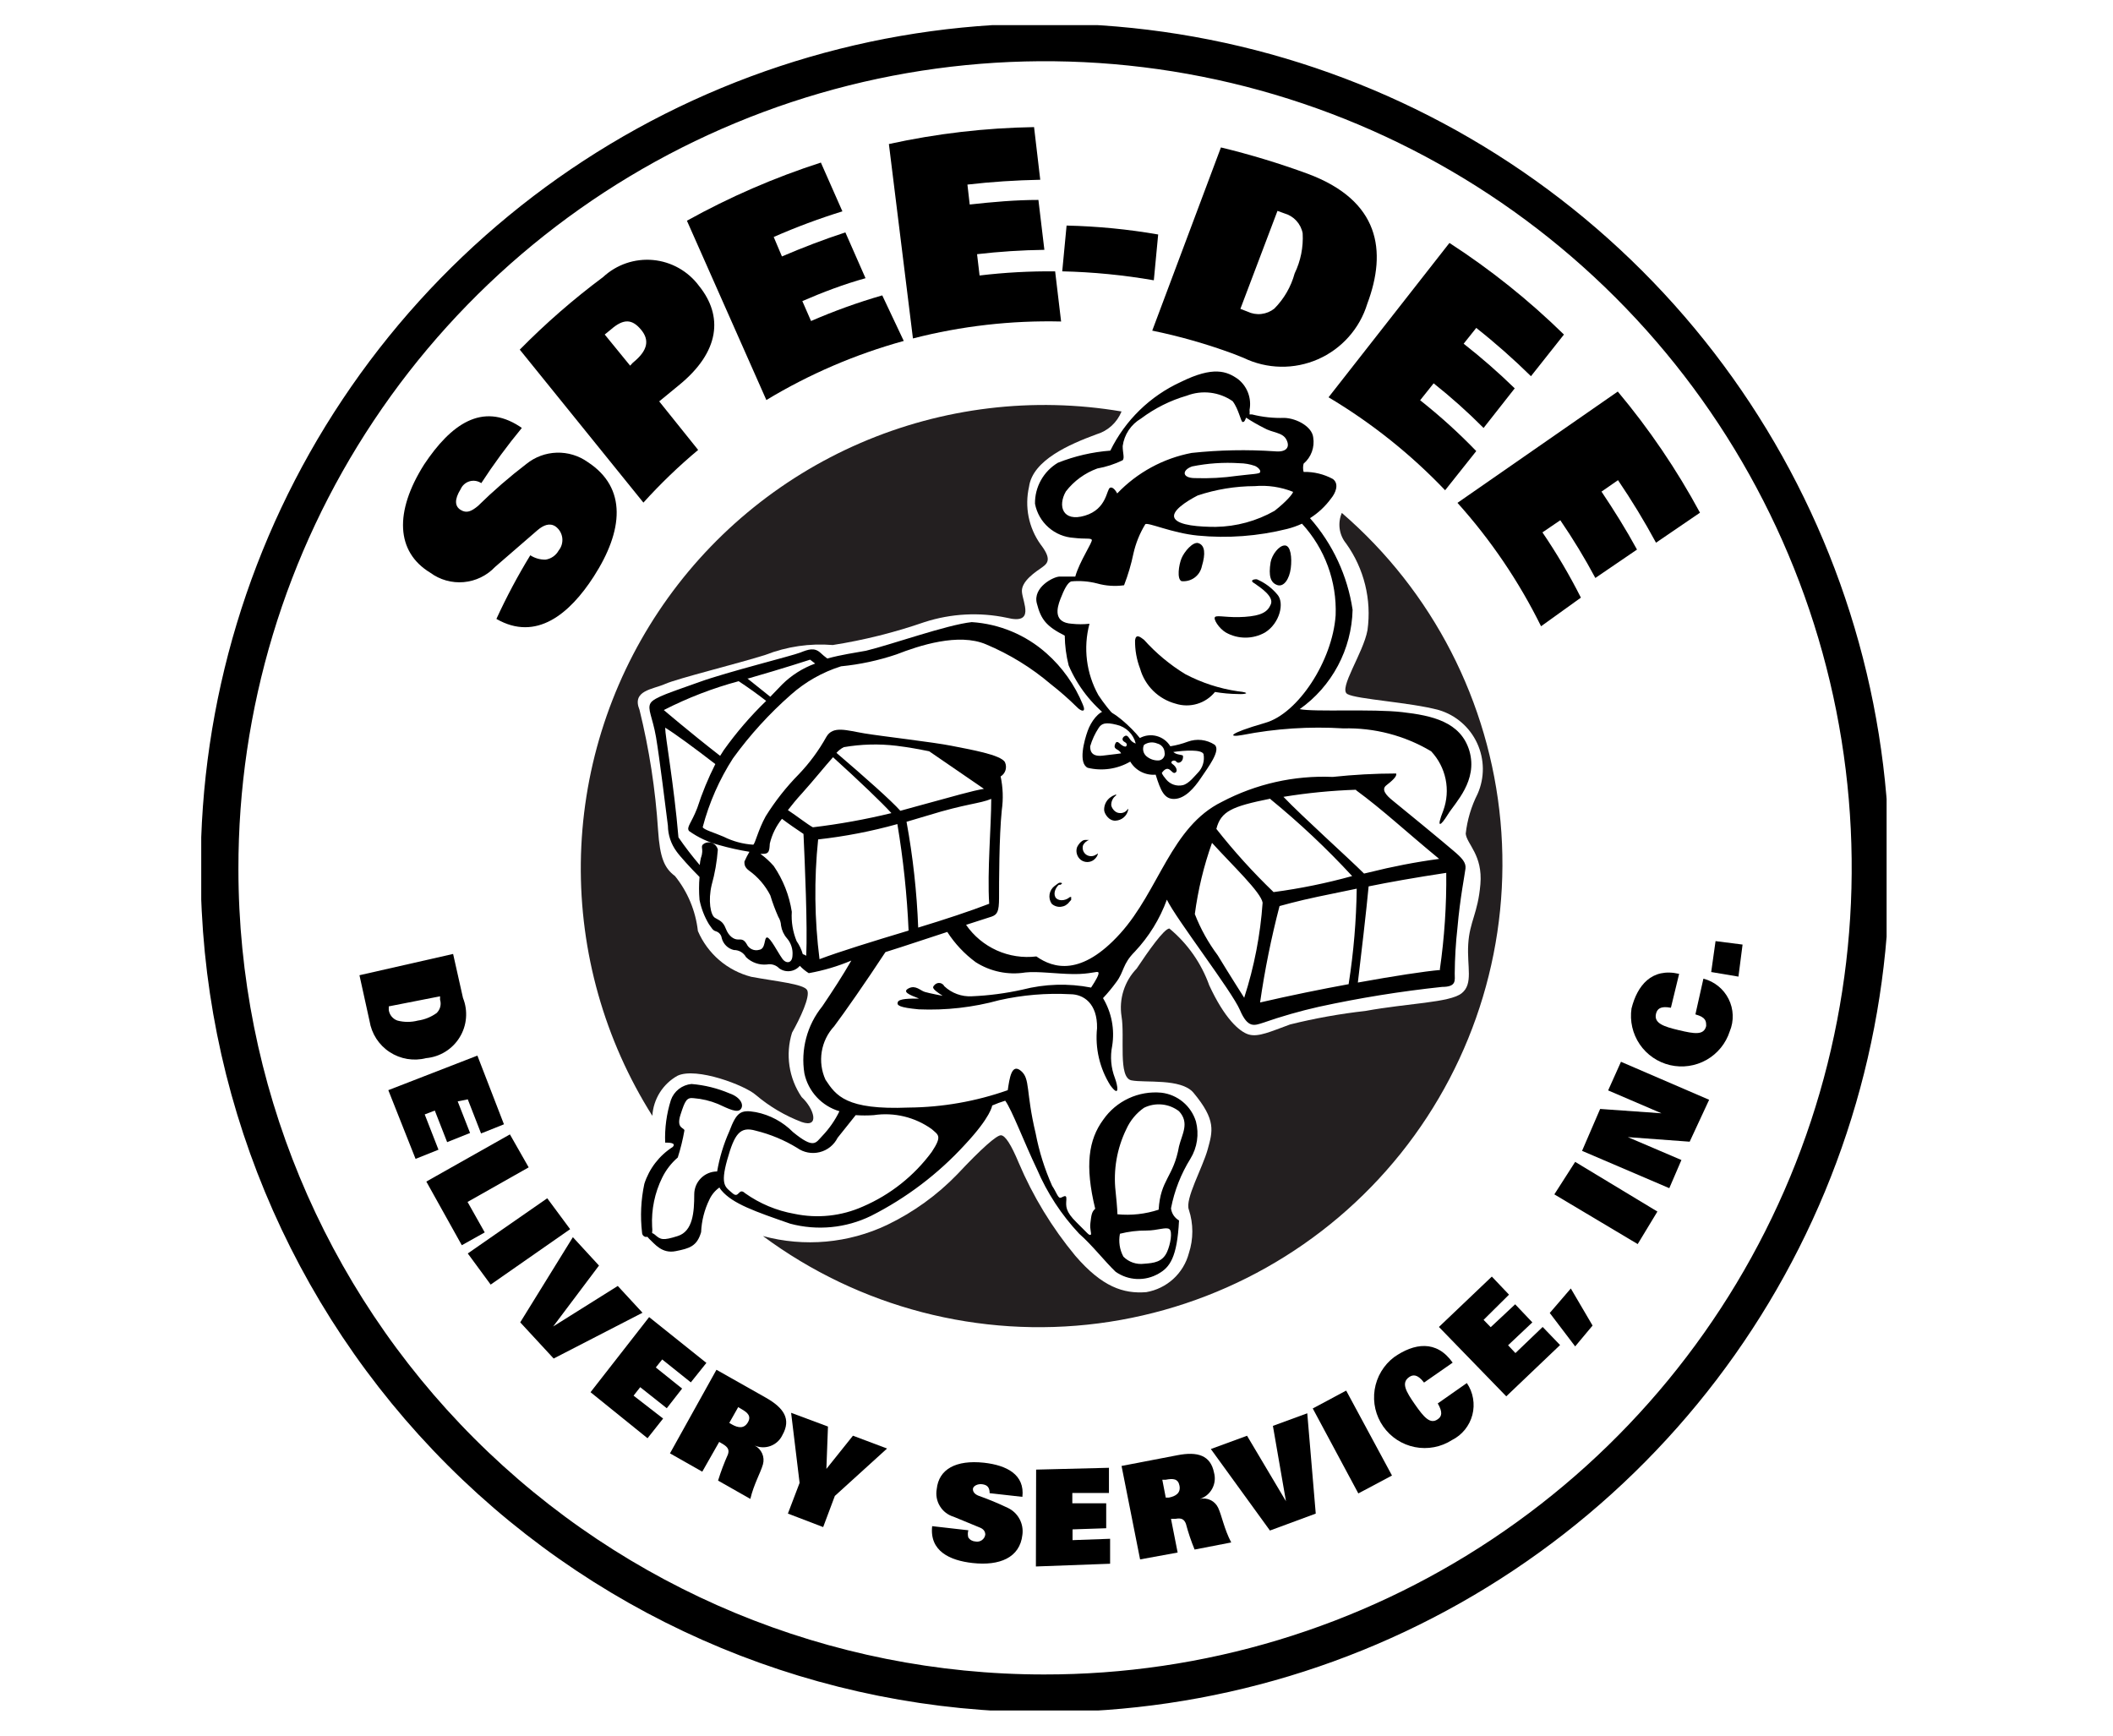 <svg width="84" height="69" viewBox="0 0 84 69" fill="none" xmlns="http://www.w3.org/2000/svg">
<g clip-path="url(#clip0_1937_134242)">
<path d="M41.5 67.318C47.994 67.327 54.346 65.409 59.749 61.806C65.153 58.204 69.366 53.079 71.856 47.081C74.345 41.082 74.999 34.48 73.734 28.11C72.469 21.739 69.343 15.888 64.751 11.296C60.158 6.703 54.307 3.577 47.937 2.312C41.566 1.047 34.964 1.701 28.966 4.19C22.967 6.68 17.842 10.893 14.24 16.297C10.637 21.701 8.719 28.052 8.728 34.546C8.728 43.238 12.181 51.574 18.327 57.719C24.473 63.865 32.808 67.318 41.5 67.318Z" stroke="black" stroke-width="1.5"/>
<path d="M47.644 21.593C47.426 21.52 47.08 21.929 46.971 22.193C46.861 22.457 46.779 23.022 46.971 23.104C47.156 23.123 47.343 23.072 47.493 22.961C47.642 22.85 47.745 22.686 47.781 22.503C47.926 22.02 47.908 21.684 47.644 21.593Z" fill="black"/>
<path d="M50.512 22.348C50.421 22.903 50.512 23.167 50.776 23.259C51.04 23.349 51.258 23.013 51.313 22.594C51.367 22.175 51.313 21.684 51.076 21.684C50.84 21.684 50.566 22.057 50.512 22.348Z" fill="black"/>
<path d="M49.875 23.194C50.12 23.367 50.648 23.713 50.521 24.022C50.394 24.332 50.139 24.477 49.483 24.523C48.828 24.569 48.409 24.45 48.309 24.523C48.209 24.596 48.464 24.987 48.728 25.142C48.966 25.278 49.236 25.349 49.511 25.349C49.785 25.349 50.055 25.278 50.293 25.142C50.876 24.778 51.076 23.959 50.776 23.631C50.557 23.37 50.279 23.164 49.966 23.03C49.793 23.021 49.684 23.094 49.875 23.194Z" fill="black"/>
<path d="M45.478 25.434C45.955 25.966 46.507 26.426 47.117 26.799C47.771 27.144 48.479 27.375 49.21 27.482C49.756 27.537 49.529 27.61 49.21 27.591C48.905 27.587 48.601 27.56 48.3 27.509C48.116 27.735 47.868 27.901 47.589 27.983C47.309 28.066 47.011 28.063 46.734 27.974C46.398 27.884 46.092 27.708 45.844 27.464C45.597 27.22 45.417 26.916 45.323 26.581C45.185 26.221 45.117 25.838 45.123 25.452C45.159 25.188 45.323 25.316 45.478 25.434Z" fill="black"/>
<path d="M58.414 29.849C58.068 28.693 56.93 28.447 55.746 28.311C54.563 28.174 52.251 28.311 51.668 28.192C52.302 27.743 52.822 27.152 53.187 26.466C53.553 25.78 53.752 25.018 53.771 24.241C53.569 22.89 52.981 21.626 52.078 20.6C52.404 20.394 52.688 20.128 52.915 19.817C53.088 19.608 53.252 19.244 52.988 19.043C52.631 18.849 52.229 18.752 51.823 18.761C51.795 18.654 51.795 18.541 51.823 18.433C51.972 18.307 52.085 18.144 52.152 17.96C52.219 17.777 52.237 17.579 52.205 17.387C52.16 16.968 51.559 16.631 51.058 16.613C50.626 16.628 50.194 16.582 49.775 16.476H49.675C49.68 16.416 49.68 16.355 49.675 16.294C49.717 16.069 49.697 15.836 49.617 15.621C49.537 15.406 49.399 15.217 49.219 15.074C48.773 14.756 48.236 14.546 46.944 15.184C45.722 15.743 44.731 16.708 44.14 17.915C43.425 17.969 42.722 18.132 42.055 18.397C41.774 18.565 41.541 18.804 41.382 19.09C41.222 19.376 41.14 19.699 41.145 20.026C41.215 20.392 41.405 20.725 41.686 20.97C41.966 21.216 42.32 21.361 42.692 21.383C43.157 21.438 43.348 21.383 43.402 21.456C43.457 21.529 42.911 22.32 42.747 22.921C42.747 22.921 42.374 22.921 42.128 22.921C41.882 22.921 41.054 23.349 41.218 23.986C41.381 24.624 41.591 24.897 42.328 25.27C42.333 25.669 42.385 26.066 42.483 26.453C42.837 27.28 43.398 28.001 44.112 28.547H44.386C44.121 28.264 43.88 27.96 43.666 27.637C43.184 26.772 43.056 25.753 43.311 24.797C43.078 24.823 42.843 24.823 42.61 24.797C41.873 24.751 42.01 24.187 42.155 23.814C42.301 23.44 42.437 23.158 42.592 23.113C42.934 23.081 43.279 23.109 43.612 23.194C43.961 23.293 44.327 23.317 44.686 23.267C44.845 22.856 44.97 22.433 45.059 22.002C45.152 21.59 45.312 21.197 45.532 20.837C45.66 20.764 46.598 21.192 47.617 21.292C48.807 21.407 50.008 21.317 51.167 21.028C51.371 20.977 51.569 20.907 51.759 20.819C52.668 21.808 53.149 23.117 53.097 24.46C52.97 26.28 51.595 28.374 50.294 28.738C48.755 29.184 48.837 29.321 49.383 29.221C50.708 28.962 52.06 28.874 53.407 28.957C54.632 28.925 55.841 29.24 56.893 29.867C57.184 30.177 57.383 30.561 57.469 30.978C57.554 31.394 57.522 31.826 57.376 32.225C57.084 32.962 57.267 32.853 57.558 32.38C57.849 31.906 58.76 31.041 58.414 29.849ZM44.413 19.617C44.413 19.617 44.276 19.335 44.131 19.389C43.985 19.444 44.012 20.236 43.129 20.5C42.246 20.764 42.037 20.117 42.374 19.535C42.695 19.12 43.128 18.805 43.621 18.625C43.971 18.563 44.311 18.452 44.631 18.297C44.713 18.197 44.631 18.015 44.631 17.733C44.661 17.507 44.743 17.291 44.869 17.102C44.995 16.913 45.163 16.755 45.359 16.64C45.906 16.229 46.523 15.92 47.18 15.73C47.478 15.615 47.8 15.575 48.118 15.613C48.435 15.651 48.738 15.766 49.001 15.948C49.247 16.267 49.329 16.777 49.401 16.777C49.474 16.777 49.492 16.713 49.538 16.604C49.761 16.751 49.992 16.884 50.23 17.004C50.585 17.214 50.985 17.177 51.14 17.478C51.295 17.778 51.14 17.987 50.685 17.942C49.581 17.867 48.472 17.888 47.371 18.006C46.242 18.222 45.208 18.785 44.413 19.617ZM50.093 18.77C50.093 18.843 49.775 18.843 49.183 18.916C48.628 18.996 48.068 19.026 47.508 19.007C46.98 19.007 46.98 18.688 47.39 18.543C48.009 18.417 48.643 18.374 49.274 18.415C49.485 18.417 49.694 18.454 49.893 18.524C50.029 18.588 50.13 18.706 50.093 18.77ZM50.667 20.309C49.953 20.714 49.148 20.933 48.327 20.946C47.69 20.946 46.862 20.891 46.698 20.609C46.534 20.327 47.171 19.926 47.608 19.699C48.339 19.455 49.104 19.329 49.875 19.326C50.395 19.281 50.919 19.359 51.404 19.553C51.404 19.617 51.158 19.926 50.667 20.309Z" fill="black"/>
<path d="M46.525 29.668C46.761 29.631 46.993 29.57 47.217 29.486C47.391 29.422 47.578 29.399 47.763 29.419C47.948 29.44 48.126 29.503 48.282 29.604C48.555 29.822 48.018 30.514 47.745 30.924C47.472 31.334 47.108 31.743 46.698 31.761C46.288 31.78 46.143 31.443 45.942 30.797C45.742 30.814 45.541 30.775 45.362 30.683C45.183 30.591 45.034 30.451 44.932 30.278C44.42 30.575 43.814 30.663 43.239 30.523C42.856 30.332 43.102 29.44 43.239 29.058C43.375 28.675 43.676 28.284 43.949 28.257C44.222 28.229 44.968 28.903 45.314 29.34C45.52 29.229 45.76 29.201 45.985 29.262C46.21 29.323 46.404 29.468 46.525 29.668ZM45.15 29.558C45.105 29.375 45.01 29.208 44.875 29.076C44.74 28.944 44.57 28.852 44.386 28.812C43.949 28.703 43.794 28.757 43.676 28.939C43.528 29.164 43.415 29.41 43.339 29.668C43.339 29.786 43.339 30.096 43.83 30.041C44.322 29.986 44.568 29.95 44.568 29.95C44.477 29.759 44.258 29.813 44.322 29.604C44.386 29.395 44.495 29.549 44.568 29.604C44.641 29.659 44.732 29.704 44.768 29.668C44.804 29.631 44.823 29.558 44.704 29.495C44.586 29.431 44.613 29.322 44.704 29.267C44.795 29.212 44.841 29.267 44.932 29.404C44.986 29.477 45.063 29.532 45.15 29.558ZM46.825 29.986C47.017 30.041 47.044 29.986 47.026 30.141C47.007 30.296 46.834 30.378 46.762 30.278C46.689 30.177 46.47 30.278 46.616 30.378C46.762 30.478 46.844 30.669 46.707 30.724C46.571 30.778 46.47 30.341 46.188 30.724C46.188 30.724 46.188 30.787 46.361 30.988C46.439 31.082 46.541 31.154 46.657 31.194C46.772 31.234 46.897 31.241 47.017 31.215C47.262 31.161 47.499 30.842 47.617 30.724C47.713 30.627 47.784 30.509 47.823 30.378C47.863 30.248 47.87 30.111 47.845 29.977C47.763 29.786 47.099 29.831 46.643 29.895C46.696 29.94 46.758 29.971 46.825 29.986ZM45.478 29.613C45.443 29.687 45.434 29.771 45.45 29.851C45.466 29.931 45.508 30.004 45.569 30.059C45.705 30.177 45.881 30.239 46.061 30.232C46.098 30.229 46.135 30.218 46.167 30.2C46.2 30.182 46.229 30.157 46.251 30.126C46.274 30.096 46.289 30.062 46.297 30.025C46.305 29.988 46.305 29.95 46.297 29.913C46.294 29.831 46.264 29.751 46.211 29.687C46.158 29.623 46.087 29.578 46.006 29.558C45.921 29.522 45.827 29.508 45.735 29.517C45.643 29.527 45.554 29.56 45.478 29.613Z" fill="black"/>
<path d="M57.776 33.818C57.44 33.526 55.637 32.042 55.373 31.833C55.109 31.624 54.9 31.387 55.109 31.223C55.319 31.059 55.555 30.859 55.501 30.75C54.658 30.751 53.817 30.797 52.979 30.886C51.449 30.821 49.928 31.164 48.573 31.878C46.552 32.871 46.079 35.401 44.531 37.113C42.984 38.824 41.873 38.497 41.2 38.023C40.663 38.088 40.12 38.005 39.627 37.784C39.135 37.562 38.712 37.211 38.405 36.767L39.424 36.439C39.643 36.357 39.716 36.248 39.716 35.693C39.716 35.137 39.716 33.262 39.825 32.206C39.889 31.761 39.873 31.308 39.779 30.868C39.872 30.811 39.941 30.723 39.973 30.619C40.004 30.515 39.997 30.403 39.952 30.304C39.798 30.003 38.55 29.794 37.822 29.648C37.094 29.503 35.091 29.275 34.372 29.157C33.653 29.038 33.116 28.838 32.852 29.293C32.552 29.832 32.185 30.331 31.759 30.777C31.259 31.285 30.816 31.846 30.439 32.452C30.139 32.998 30.03 33.508 29.948 33.581C29.536 33.556 29.133 33.447 28.764 33.262C28.409 33.107 27.954 32.98 27.936 32.88C28.191 31.912 28.596 30.991 29.138 30.149C29.809 29.222 30.581 28.374 31.441 27.618C32.018 27.105 32.697 26.721 33.434 26.489C34.184 26.416 34.923 26.257 35.637 26.016C36.548 25.661 38.104 25.151 39.197 25.615C40.132 26.007 41.001 26.541 41.773 27.199C42.136 27.482 42.483 27.786 42.811 28.11C42.975 28.283 43.193 28.346 43.047 28.01C42.727 27.228 42.232 26.53 41.6 25.971C40.776 25.239 39.732 24.803 38.632 24.732C37.658 24.833 35.383 25.643 34.427 25.87C33.99 25.952 33.444 26.025 32.888 26.18C32.79 26.106 32.696 26.027 32.606 25.943C32.369 25.734 32.133 25.816 31.814 25.943C31.495 26.071 28.901 26.717 27.818 27.108C26.734 27.5 25.997 27.718 25.86 27.955C25.724 28.192 25.942 28.51 26.079 29.302C26.215 30.094 26.47 32.188 26.552 32.825C26.556 33.196 26.677 33.556 26.898 33.854C27.017 34.027 27.481 34.537 27.809 34.864C27.783 35.167 27.783 35.472 27.809 35.775C27.877 36.115 28.003 36.442 28.182 36.74C28.291 36.885 28.328 36.985 28.455 37.022C28.517 37.039 28.572 37.074 28.614 37.123C28.656 37.171 28.683 37.231 28.692 37.295C28.721 37.41 28.782 37.515 28.867 37.599C28.952 37.682 29.058 37.741 29.174 37.768C29.273 37.767 29.37 37.792 29.455 37.842C29.54 37.892 29.61 37.964 29.657 38.05C29.766 38.157 29.898 38.239 30.043 38.289C30.188 38.34 30.342 38.358 30.494 38.342C30.581 38.325 30.671 38.331 30.755 38.358C30.839 38.385 30.916 38.432 30.977 38.497C31.101 38.586 31.254 38.625 31.406 38.606C31.557 38.588 31.697 38.513 31.796 38.396C31.901 38.508 32.021 38.606 32.151 38.688C32.732 38.585 33.3 38.417 33.844 38.187C33.48 38.815 33.125 39.361 32.688 40.008C32.389 40.377 32.171 40.806 32.049 41.266C31.927 41.725 31.902 42.205 31.978 42.675C32.053 43.028 32.223 43.353 32.468 43.617C32.713 43.882 33.025 44.075 33.371 44.177C33.196 44.538 32.965 44.87 32.688 45.16C32.424 45.433 32.369 45.697 31.523 45.005C31.122 44.599 30.608 44.323 30.048 44.213C29.438 44.104 29.283 44.213 28.992 44.978C28.765 45.487 28.603 46.022 28.509 46.571C28.268 46.571 28.037 46.667 27.866 46.838C27.695 47.008 27.599 47.24 27.599 47.481C27.599 48.191 27.545 48.947 26.944 49.138C26.343 49.329 26.261 49.284 26.033 49.084C26.001 49.056 25.964 49.034 25.924 49.02C25.935 48.932 25.935 48.844 25.924 48.756C25.891 48.086 26.028 47.419 26.325 46.817C26.475 46.511 26.686 46.239 26.944 46.016C27.056 45.664 27.145 45.305 27.208 44.942C27.208 44.823 26.871 44.878 27.053 44.313C27.235 43.749 27.299 43.622 27.581 43.658C27.909 43.684 28.232 43.761 28.537 43.886C28.974 44.086 29.311 44.259 29.447 44.095C29.584 43.931 29.447 43.622 29.001 43.467C28.521 43.263 28.01 43.136 27.49 43.094C27.307 43.111 27.133 43.18 26.987 43.293C26.842 43.406 26.732 43.558 26.671 43.731C26.498 44.278 26.421 44.851 26.443 45.424C26.58 45.424 26.898 45.424 26.744 45.597C26.208 45.939 25.809 46.458 25.615 47.063C25.479 47.7 25.448 48.355 25.524 49.002C25.524 49.129 25.651 49.202 25.733 49.166L25.806 49.248C26.033 49.457 26.316 49.848 26.862 49.739C27.408 49.63 27.708 49.548 27.872 48.983C27.891 48.535 28.003 48.094 28.2 47.691C28.289 47.498 28.427 47.331 28.601 47.208C28.622 47.251 28.65 47.291 28.683 47.327C29.128 47.855 30.021 48.164 31.413 48.647C32.487 48.934 33.628 48.825 34.627 48.337C36.032 47.626 37.296 46.667 38.359 45.506C39.406 44.386 39.443 43.949 39.443 43.949C39.612 43.876 39.785 43.812 39.961 43.758C40.225 44.113 40.717 45.424 41.227 46.489C41.632 47.433 42.199 48.299 42.902 49.047C43.421 49.502 43.912 50.14 44.349 50.558C44.597 50.733 44.891 50.833 45.194 50.846C45.498 50.859 45.798 50.784 46.061 50.631C46.498 50.385 46.798 49.994 46.871 48.519C46.784 48.469 46.71 48.399 46.654 48.316C46.599 48.232 46.564 48.136 46.552 48.037C46.686 47.336 46.949 46.667 47.326 46.061C47.459 45.843 47.547 45.599 47.584 45.346C47.622 45.093 47.608 44.835 47.544 44.587C47.451 44.283 47.272 44.013 47.028 43.809C46.784 43.605 46.486 43.477 46.17 43.44C45.724 43.398 45.275 43.475 44.869 43.664C44.462 43.853 44.114 44.146 43.858 44.514C43.275 45.306 43.12 46.334 43.539 48.055C43.384 48.182 43.384 48.355 43.348 48.619C43.311 48.883 43.421 49.084 43.348 49.093C43.275 49.102 43.257 49.047 42.802 48.601C42.346 48.155 42.374 47.955 42.392 47.691C42.41 47.427 42.237 47.618 42.146 47.618C42.055 47.618 41.992 47.39 41.828 47.145C41.529 46.477 41.309 45.778 41.172 45.06C40.772 43.385 40.963 42.893 40.59 42.575C40.216 42.256 40.134 42.857 40.062 43.34C38.795 43.786 37.463 44.02 36.12 44.031C33.635 44.132 33.234 43.558 32.815 42.921C32.657 42.572 32.606 42.185 32.668 41.808C32.729 41.431 32.901 41.08 33.161 40.8C33.571 40.254 34.417 39.043 35.2 37.85C36.02 37.595 36.948 37.277 37.658 37.049C37.958 37.515 38.341 37.922 38.787 38.251C39.373 38.625 40.076 38.771 40.763 38.66C41.254 38.606 41.973 38.715 42.665 38.724C43.357 38.733 43.63 38.588 43.666 38.66C43.703 38.733 43.566 38.97 43.375 39.261C42.47 39.085 41.537 39.113 40.644 39.343C39.983 39.49 39.309 39.579 38.632 39.607C38.433 39.618 38.233 39.588 38.045 39.519C37.857 39.45 37.685 39.344 37.54 39.207C37.524 39.175 37.501 39.147 37.472 39.126C37.444 39.104 37.411 39.089 37.376 39.082C37.34 39.075 37.304 39.076 37.27 39.085C37.235 39.094 37.203 39.111 37.176 39.134C37.067 39.243 36.994 39.279 37.476 39.589C37.476 39.589 36.948 39.489 36.766 39.434C36.584 39.38 36.402 39.152 36.129 39.288C35.856 39.425 36.129 39.543 36.539 39.698C36.165 39.698 35.747 39.698 35.692 39.835C35.637 39.971 35.756 40.053 36.52 40.126C37.601 40.172 38.682 40.05 39.725 39.762C40.65 39.554 41.6 39.474 42.547 39.525C43.075 39.525 43.63 39.889 43.612 40.873C43.529 41.669 43.715 42.47 44.14 43.148C44.531 43.676 44.431 43.148 44.322 42.857C44.165 42.451 44.127 42.009 44.213 41.583C44.32 40.925 44.191 40.251 43.849 39.68C44.038 39.479 44.215 39.266 44.377 39.043C44.695 38.624 44.613 38.333 45.114 37.832C45.674 37.237 46.108 36.534 46.388 35.766C46.752 36.53 48.974 39.407 49.292 40.153C49.611 40.9 49.875 40.763 50.203 40.663C50.93 40.409 51.672 40.196 52.424 40.026C54.044 39.673 55.682 39.409 57.33 39.234C57.913 39.234 57.831 38.97 57.831 38.697C57.836 38.088 57.872 37.481 57.94 36.876C58.041 35.711 58.232 34.764 58.259 34.528C58.286 34.291 58.122 34.109 57.776 33.818ZM46.397 49.766C46.215 50.176 45.869 50.212 45.487 50.24C45.337 50.26 45.184 50.245 45.04 50.196C44.896 50.147 44.766 50.065 44.659 49.958C44.509 49.679 44.461 49.357 44.522 49.047C44.867 48.96 45.222 48.917 45.578 48.92C46.015 48.92 46.361 48.765 46.489 48.865C46.616 48.965 46.534 49.457 46.397 49.766ZM44.777 44.887C44.93 44.547 45.172 44.254 45.478 44.04C45.7 43.93 45.948 43.885 46.194 43.909C46.44 43.933 46.675 44.026 46.871 44.177C47.299 44.641 46.989 45.087 46.871 45.57C46.652 46.808 46.133 46.881 46.061 48.091C45.533 48.265 44.975 48.327 44.422 48.273C44.422 48.273 44.422 48.055 44.349 47.363C44.253 46.514 44.402 45.655 44.777 44.887ZM34.017 44.332C34.256 44.349 34.497 44.349 34.736 44.332C35.547 44.211 36.373 44.41 37.039 44.887C37.303 45.124 37.467 45.151 37.039 45.797C36.337 46.748 35.394 47.496 34.308 47.964C33.452 48.347 32.496 48.449 31.577 48.255C30.872 48.13 30.204 47.851 29.62 47.436C29.356 47.19 29.383 47.673 29.119 47.436C28.855 47.199 28.619 47.145 28.91 46.107C29.201 45.069 29.42 44.769 30.048 44.951C30.626 45.093 31.179 45.323 31.687 45.633C31.815 45.725 31.962 45.788 32.117 45.817C32.272 45.847 32.431 45.842 32.584 45.804C32.738 45.766 32.881 45.696 33.004 45.597C33.127 45.498 33.227 45.374 33.298 45.233C33.626 44.832 33.88 44.496 34.017 44.332ZM33.544 29.703C34.235 29.584 34.941 29.565 35.637 29.648C36.147 29.712 36.484 29.776 36.939 29.867L39.115 31.36C38.632 31.442 38.022 31.624 36.384 32.07L35.792 32.233C35.428 31.824 34.39 30.904 33.252 29.93C33.334 29.837 33.433 29.759 33.544 29.703ZM29.748 26.972C31.149 26.571 32.205 26.225 32.205 26.225L32.406 26.38C31.914 26.559 31.467 26.841 31.095 27.209L30.622 27.7L29.711 26.972H29.748ZM29.365 27.081C29.711 27.309 30.084 27.573 30.458 27.864C29.838 28.463 29.274 29.119 28.773 29.821L28.628 30.049C27.399 29.093 26.389 28.228 26.389 28.228C27.338 27.742 28.335 27.358 29.365 27.081ZM31.077 38.078C30.931 37.877 30.622 37.268 30.494 37.268C30.367 37.268 30.448 37.723 30.184 37.759C30.088 37.788 29.984 37.781 29.892 37.739C29.8 37.697 29.726 37.624 29.684 37.532C29.566 37.331 29.474 37.349 29.329 37.349C29.183 37.349 28.974 37.231 28.855 36.922C28.737 36.612 28.591 36.594 28.419 36.485C28.245 36.376 28.145 35.802 28.291 35.183C28.42 34.722 28.502 34.249 28.537 33.772C28.523 33.718 28.498 33.667 28.463 33.624C28.427 33.581 28.383 33.546 28.332 33.522C28.281 33.499 28.226 33.487 28.17 33.487C28.114 33.488 28.059 33.501 28.009 33.526C27.79 33.654 28.009 33.708 27.863 34.109C27.841 34.202 27.825 34.296 27.818 34.391C27.517 34.039 27.234 33.671 26.971 33.289C26.789 31.15 26.443 29.275 26.443 28.929C26.834 29.166 27.636 29.757 28.437 30.376C28.152 30.939 27.912 31.524 27.718 32.124C27.481 32.734 27.281 32.88 27.39 33.035C27.755 33.296 28.166 33.487 28.601 33.599C28.993 33.71 29.391 33.798 29.793 33.863C29.718 33.989 29.651 34.12 29.593 34.254C29.593 34.355 29.593 34.473 29.775 34.609C30.132 34.864 30.422 35.202 30.622 35.593C30.71 35.884 30.817 36.17 30.94 36.448C31.006 36.552 31.043 36.672 31.049 36.794C31.078 36.983 31.16 37.16 31.286 37.304C31.366 37.396 31.426 37.503 31.463 37.619C31.501 37.734 31.515 37.856 31.505 37.978C31.495 38.324 31.222 38.324 31.077 38.078ZM32.051 37.996C32.009 37.967 31.963 37.946 31.914 37.932C31.861 37.747 31.778 37.572 31.668 37.413C31.517 37.044 31.451 36.646 31.477 36.248C31.377 35.595 31.131 34.973 30.758 34.427C30.601 34.247 30.423 34.086 30.23 33.945H30.321C30.567 33.945 30.585 33.854 30.603 33.535C30.689 33.176 30.854 32.84 31.086 32.552C31.377 32.771 31.632 32.944 31.942 33.153C31.996 34.318 32.105 36.831 32.051 37.996ZM31.322 32.206C31.486 31.997 31.668 31.769 31.887 31.533C32.369 30.995 32.797 30.458 33.116 30.103C34.181 31.068 35.073 31.924 35.437 32.325C34.409 32.575 33.366 32.764 32.315 32.889C32.123 32.789 31.668 32.434 31.322 32.206ZM32.579 38.132C32.379 36.553 32.36 34.955 32.524 33.371C33.589 33.253 34.642 33.049 35.674 32.761C35.909 34.162 36.058 35.576 36.12 36.995C34.727 37.413 33.343 37.841 32.579 38.132ZM36.502 36.876C36.448 35.465 36.293 34.059 36.038 32.67L36.894 32.416C38.396 31.951 38.951 31.951 39.406 31.76C39.406 32.843 39.242 34.637 39.324 35.929C38.569 36.221 37.549 36.558 36.502 36.876ZM53.908 31.414C54.964 32.188 55.865 33.035 57.212 34.145C56.274 34.271 55.344 34.451 54.426 34.682L54.226 34.728C53.625 34.127 51.768 32.461 51.022 31.678C51.977 31.522 52.941 31.428 53.908 31.396V31.414ZM50.503 31.769C51.657 32.712 52.742 33.733 53.753 34.828C52.728 35.112 51.685 35.325 50.63 35.465C49.815 34.681 49.054 33.842 48.355 32.953C48.537 32.252 48.965 32.06 50.503 31.751V31.769ZM49.465 39.671C49.465 39.671 48.855 38.715 48.409 37.978C48.033 37.475 47.727 36.924 47.499 36.339C47.627 35.374 47.855 34.425 48.182 33.508C49.01 34.418 50.121 35.465 50.194 35.884C50.105 37.165 49.86 38.431 49.465 39.653V39.671ZM53.616 39.125C52.524 39.325 51.313 39.571 50.093 39.853C50.279 38.562 50.537 37.282 50.867 36.02C50.867 36.02 51.605 35.811 52.397 35.647L53.935 35.329C53.918 36.594 53.812 37.856 53.616 39.106V39.125ZM57.258 38.56C56.63 38.615 55.437 38.797 53.98 39.061C54.081 38.233 54.336 36.048 54.408 35.238C55.209 35.074 56.229 34.892 57.494 34.7C57.508 35.986 57.422 37.27 57.239 38.542L57.258 38.56Z" fill="black"/>
<path d="M42.529 35.665C42.328 35.838 42.037 35.82 41.955 35.665C41.873 35.511 41.955 35.301 42.092 35.174H42.155C42.246 35.128 42.228 35.092 42.155 35.092C42.082 35.092 42.101 35.092 41.928 35.219C41.82 35.299 41.747 35.418 41.725 35.55C41.703 35.683 41.733 35.819 41.809 35.929C41.859 35.974 41.917 36.008 41.98 36.028C42.043 36.049 42.11 36.056 42.176 36.049C42.242 36.042 42.306 36.022 42.364 35.989C42.421 35.955 42.471 35.91 42.51 35.856L42.583 35.775C42.583 35.674 42.583 35.62 42.583 35.656L42.529 35.665Z" fill="black"/>
<path d="M43.575 33.973C43.517 34.015 43.447 34.037 43.375 34.037C43.303 34.037 43.233 34.015 43.175 33.973C43.119 33.931 43.077 33.873 43.056 33.806C43.035 33.739 43.035 33.667 43.056 33.6C43.108 33.504 43.192 33.43 43.293 33.391H43.193H43.138C42.984 33.391 42.838 33.618 42.811 33.7C42.786 33.787 42.787 33.879 42.815 33.965C42.842 34.051 42.895 34.127 42.965 34.183C43.04 34.239 43.131 34.27 43.225 34.27C43.319 34.27 43.41 34.239 43.484 34.183C43.536 34.143 43.579 34.093 43.612 34.037C43.657 33.937 43.657 33.9 43.612 33.955L43.575 33.973Z" fill="black"/>
<path d="M44.522 32.324C44.313 32.324 44.185 32.106 44.176 32.006C44.175 31.929 44.192 31.853 44.227 31.785C44.262 31.716 44.313 31.658 44.377 31.614C44.377 31.614 44.377 31.559 44.295 31.614C44.246 31.631 44.2 31.656 44.158 31.687C44.075 31.743 44.007 31.819 43.961 31.908C43.915 31.997 43.892 32.096 43.894 32.197C43.894 32.333 44.076 32.643 44.349 32.625C44.468 32.619 44.582 32.574 44.673 32.496C44.764 32.419 44.826 32.313 44.85 32.197V32.151C44.85 32.151 44.85 32.151 44.768 32.242C44.7 32.3 44.612 32.33 44.522 32.324Z" fill="black"/>
<path d="M26.934 42.766C27.681 42.411 29.62 43.148 30.048 43.531C30.589 43.989 31.205 44.353 31.868 44.605C32.606 44.86 32.36 44.068 31.868 43.613C31.616 43.242 31.451 42.82 31.385 42.377C31.319 41.934 31.353 41.482 31.486 41.055C31.805 40.49 32.223 39.607 32.087 39.361C31.95 39.116 30.849 39.016 29.866 38.833C29.396 38.712 28.961 38.485 28.593 38.17C28.226 37.854 27.935 37.458 27.744 37.013C27.654 36.213 27.339 35.455 26.834 34.828C26.406 34.509 26.233 34.091 26.161 33.007C26.057 31.393 25.81 29.79 25.423 28.219C25.105 27.445 25.951 27.409 26.443 27.19C26.934 26.972 29.338 26.38 30.43 26.034C31.281 25.702 32.196 25.568 33.106 25.643C34.345 25.448 35.563 25.143 36.748 24.733C37.806 24.39 38.936 24.33 40.025 24.559C41.154 24.842 40.662 23.959 40.626 23.531C40.589 23.103 41.19 22.721 41.436 22.548C41.682 22.375 41.791 22.193 41.363 21.637C41.13 21.31 40.97 20.937 40.891 20.544C40.813 20.15 40.819 19.744 40.908 19.352C41.053 18.287 42.528 17.659 43.584 17.268C43.809 17.202 44.016 17.086 44.19 16.928C44.363 16.77 44.498 16.575 44.586 16.358C41.077 15.764 37.472 16.2 34.206 17.611C30.94 19.022 28.152 21.349 26.18 24.31C24.207 27.271 23.134 30.74 23.09 34.298C23.047 37.856 24.034 41.35 25.933 44.359C25.953 44.031 26.055 43.713 26.23 43.434C26.405 43.156 26.647 42.926 26.934 42.766Z" fill="#231F20"/>
<path d="M53.343 20.391C53.257 20.59 53.228 20.81 53.258 21.025C53.289 21.24 53.378 21.443 53.516 21.61C54.229 22.607 54.532 23.838 54.363 25.052C54.199 25.962 53.197 27.382 53.562 27.591C53.926 27.801 56.065 27.919 57.203 28.229C57.535 28.328 57.843 28.497 58.105 28.725C58.367 28.952 58.578 29.233 58.723 29.548C58.869 29.863 58.945 30.205 58.949 30.552C58.952 30.899 58.881 31.243 58.741 31.56C58.49 32.056 58.329 32.592 58.268 33.144C58.313 33.563 58.951 33.991 58.851 35.156C58.751 36.321 58.423 36.631 58.368 37.532C58.313 38.433 58.578 39.116 58.104 39.489C57.631 39.862 55.974 39.881 54.281 40.19C53.272 40.303 52.271 40.483 51.286 40.727C50.512 41.01 50.029 41.237 49.647 41.128C49.265 41.019 48.673 40.472 48.072 39.171C47.756 38.29 47.209 37.51 46.488 36.913C46.279 36.913 45.642 37.823 45.187 38.506C44.946 38.755 44.767 39.057 44.663 39.387C44.558 39.717 44.532 40.067 44.586 40.409C44.722 41.219 44.44 42.839 44.977 42.949C45.514 43.058 46.953 42.858 47.444 43.44C48.355 44.532 48.209 44.969 48.009 45.698C47.808 46.426 47.098 47.673 47.262 48.092C47.446 48.654 47.446 49.26 47.262 49.822C47.158 50.215 46.943 50.569 46.643 50.844C46.343 51.118 45.97 51.3 45.569 51.369C44.659 51.442 43.812 51.16 42.747 49.922C41.822 48.806 41.064 47.56 40.498 46.226C40.198 45.507 39.961 45.133 39.788 45.133C39.615 45.133 39.015 45.661 38.059 46.681C37.257 47.511 36.313 48.192 35.273 48.693C33.732 49.427 31.978 49.585 30.33 49.139C34.16 51.978 38.943 53.222 43.671 52.61C48.4 51.997 52.707 49.574 55.687 45.852C58.667 42.13 60.087 37.397 59.65 32.649C59.213 27.9 56.953 23.506 53.343 20.391Z" fill="#231F20"/>
<path d="M18.013 37.924L18.405 39.672C18.507 39.925 18.548 40.198 18.525 40.47C18.503 40.742 18.417 41.005 18.274 41.237C18.132 41.47 17.937 41.666 17.705 41.81C17.473 41.954 17.211 42.041 16.939 42.066C16.694 42.129 16.439 42.139 16.189 42.098C15.939 42.056 15.701 41.963 15.49 41.824C15.278 41.686 15.098 41.504 14.96 41.292C14.823 41.08 14.731 40.841 14.691 40.591L14.29 38.77L18.013 37.924ZM15.455 40.008V40.154C15.469 40.249 15.508 40.339 15.569 40.412C15.63 40.486 15.71 40.542 15.801 40.573C16.067 40.642 16.346 40.642 16.611 40.573C16.881 40.535 17.137 40.432 17.358 40.273C17.427 40.206 17.477 40.121 17.501 40.028C17.525 39.935 17.523 39.837 17.494 39.745V39.608L15.455 40.008Z" fill="black"/>
<path d="M18.978 41.965L20.034 44.696L19.124 45.06L18.596 43.704L18.195 43.785L18.687 45.042L17.776 45.406L17.285 44.15L16.884 44.304L17.431 45.706L16.52 46.07L15.437 43.339L18.978 41.965Z" fill="black"/>
<path d="M20.271 45.098L21.017 46.408L18.587 47.783L19.27 48.994L18.359 49.504L16.948 46.973L20.271 45.098Z" fill="black"/>
<path d="M21.755 47.637L22.665 48.866L19.506 51.069L18.596 49.831L21.755 47.637Z" fill="black"/>
<path d="M22.774 49.184L23.812 50.312L21.991 52.734L24.559 51.123L25.542 52.188L22.01 54.008L20.681 52.57L22.774 49.184Z" fill="black"/>
<path d="M25.806 52.361L28.082 54.182L27.463 54.956L26.325 54.045L26.07 54.364L27.117 55.202L26.507 55.984L25.451 55.147L25.187 55.484L26.361 56.394L25.742 57.177L23.476 55.347L25.806 52.361Z" fill="black"/>
<path d="M28.482 54.455L30.448 55.566C31.168 55.975 31.459 56.421 31.104 57.05C31.011 57.249 30.844 57.404 30.638 57.482C30.433 57.56 30.204 57.555 30.003 57.468C30.134 57.536 30.239 57.647 30.299 57.783C30.359 57.919 30.37 58.072 30.33 58.215C30.239 58.542 29.966 59.007 29.829 59.589L28.546 58.861C28.655 58.508 28.786 58.161 28.937 57.823C29.001 57.641 28.937 57.532 28.746 57.414L28.591 57.323L27.918 58.506L26.634 57.778L28.482 54.455ZM29.101 56.631C29.356 56.776 29.584 56.795 29.729 56.549C29.875 56.303 29.729 56.157 29.465 56.012L29.347 55.939L28.992 56.567L29.101 56.631Z" fill="black"/>
<path d="M31.787 58.952L31.45 56.166L32.915 56.712L32.852 58.396L33.908 57.076L35.264 57.586L33.188 59.471L32.724 60.709L31.322 60.172L31.787 58.952Z" fill="black"/>
<path d="M39.342 59.361C39.342 59.124 39.242 59.033 39.051 59.006C38.86 58.979 38.687 59.079 38.678 59.188C38.669 59.297 38.741 59.398 38.896 59.461C39.293 59.601 39.682 59.763 40.061 59.944C40.261 60.037 40.425 60.192 40.529 60.385C40.634 60.578 40.674 60.8 40.644 61.018C40.544 61.928 39.734 62.256 38.669 62.138C37.758 62.038 36.948 61.664 37.057 60.672L38.496 60.836C38.468 60.931 38.468 61.032 38.496 61.127C38.528 61.173 38.57 61.211 38.619 61.237C38.668 61.264 38.722 61.279 38.778 61.282C38.822 61.291 38.867 61.291 38.91 61.282C38.954 61.273 38.996 61.255 39.032 61.23C39.069 61.204 39.1 61.172 39.124 61.133C39.147 61.096 39.163 61.053 39.169 61.009C39.169 60.872 39.087 60.781 38.951 60.727L37.913 60.299C37.684 60.231 37.489 60.081 37.365 59.877C37.24 59.674 37.196 59.432 37.239 59.197C37.321 58.405 38.004 58.032 39.115 58.15C40.025 58.251 40.744 58.624 40.644 59.507L39.342 59.361Z" fill="black"/>
<path d="M41.19 58.424L44.085 58.352V59.353H42.629V59.763H43.976V60.755L42.638 60.8V61.228L44.131 61.174V62.166L41.181 62.275L41.19 58.424Z" fill="black"/>
<path d="M44.586 58.279L46.807 57.852C47.608 57.697 48.127 57.852 48.264 58.553C48.321 58.765 48.294 58.991 48.189 59.184C48.084 59.378 47.909 59.523 47.699 59.59C47.843 59.556 47.994 59.572 48.127 59.637C48.26 59.702 48.366 59.811 48.428 59.945C48.573 60.255 48.664 60.783 48.946 61.32L47.49 61.602C47.352 61.267 47.236 60.924 47.144 60.574C47.071 60.392 46.962 60.337 46.725 60.382H46.552L46.816 61.721L45.323 61.994L44.586 58.279ZM46.47 59.536C46.752 59.481 46.944 59.345 46.889 59.062C46.834 58.78 46.634 58.771 46.343 58.826H46.206L46.343 59.536H46.47Z" fill="black"/>
<path d="M48.136 57.606L49.575 57.078L51.122 59.681L50.603 56.686L51.969 56.185L52.306 60.173L50.485 60.846L48.136 57.606Z" fill="black"/>
<path d="M52.187 55.993L53.516 55.283L55.337 58.66L53.999 59.371L52.187 55.993Z" fill="black"/>
<path d="M58.313 54.983C58.438 55.166 58.522 55.374 58.559 55.593C58.597 55.811 58.588 56.035 58.532 56.25C58.476 56.465 58.374 56.665 58.235 56.837C58.095 57.01 57.92 57.15 57.722 57.249C57.284 57.53 56.755 57.63 56.245 57.529C55.736 57.428 55.285 57.134 54.987 56.708C54.689 56.282 54.568 55.758 54.648 55.244C54.729 54.731 55.005 54.268 55.419 53.954C56.211 53.399 57.103 53.253 57.749 54.172L56.611 54.964C56.347 54.618 56.165 54.646 56.019 54.746C55.692 54.974 55.892 55.319 56.247 55.829C56.602 56.339 56.857 56.639 57.157 56.421C57.321 56.312 57.358 56.139 57.157 55.793L58.313 54.983Z" fill="black"/>
<path d="M57.203 52.753L59.306 50.75L59.989 51.469L58.978 52.471L59.261 52.762L60.234 51.852L60.917 52.571L59.952 53.481L60.244 53.791L61.327 52.753L62.019 53.472L59.88 55.511L57.203 52.753Z" fill="black"/>
<path d="M61.609 52.197L62.446 51.223L63.311 52.697L62.619 53.526L61.609 52.197Z" fill="black"/>
<path d="M61.791 47.482L62.619 46.19L65.888 48.165L65.105 49.458L61.791 47.482Z" fill="black"/>
<path d="M62.893 45.752L63.612 44.086L66.051 44.259L63.93 43.349L64.44 42.211L67.945 43.722L67.171 45.388L64.713 45.206L66.843 46.116L66.361 47.236L62.893 45.752Z" fill="black"/>
<path d="M67.717 38.907C67.933 38.962 68.133 39.062 68.306 39.202C68.479 39.341 68.62 39.516 68.719 39.715C68.819 39.913 68.874 40.131 68.882 40.353C68.89 40.575 68.85 40.796 68.764 41.001C68.61 41.481 68.28 41.886 67.841 42.135C67.401 42.384 66.884 42.458 66.392 42.344C65.901 42.229 65.47 41.934 65.186 41.517C64.902 41.099 64.785 40.59 64.859 40.091C65.087 39.18 65.66 38.461 66.752 38.716L66.425 40.063C65.997 39.981 65.879 40.118 65.833 40.3C65.742 40.673 66.124 40.81 66.743 40.955C67.362 41.101 67.736 41.165 67.827 40.791C67.827 40.6 67.827 40.446 67.399 40.327L67.717 38.907Z" fill="black"/>
<path d="M68.027 38.643L68.2 37.414L69.274 37.551L69.11 38.825L68.027 38.643Z" fill="black"/>
<path d="M20.745 17.013L20.654 16.95C19.161 15.985 17.923 16.868 16.858 18.47C15.674 20.345 15.738 21.938 17.103 22.767C17.486 23.05 17.96 23.184 18.435 23.142C18.909 23.1 19.352 22.886 19.68 22.539L21.373 21.073C21.6 20.882 21.846 20.773 22.083 20.928C22.156 20.981 22.217 21.048 22.264 21.125C22.31 21.203 22.34 21.289 22.352 21.378C22.364 21.468 22.357 21.559 22.333 21.646C22.309 21.733 22.267 21.814 22.21 21.884C22.157 21.98 22.083 22.063 21.993 22.126C21.903 22.189 21.8 22.231 21.691 22.248C21.475 22.253 21.263 22.192 21.081 22.075C20.582 22.891 20.133 23.736 19.734 24.605C21.318 25.516 22.647 24.405 23.603 22.921C24.777 21.101 24.941 19.398 23.366 18.37C23.007 18.114 22.575 17.983 22.134 17.996C21.694 18.009 21.27 18.166 20.927 18.443C20.25 18.961 19.605 19.521 18.997 20.118C18.742 20.327 18.551 20.418 18.314 20.272C18.077 20.127 18.059 19.854 18.314 19.444C18.347 19.369 18.395 19.303 18.457 19.25C18.518 19.196 18.59 19.157 18.668 19.134C18.746 19.111 18.829 19.106 18.909 19.119C18.989 19.132 19.066 19.162 19.133 19.207C19.628 18.446 20.166 17.714 20.745 17.013Z" fill="black"/>
<path d="M25.16 14.418C25.77 13.927 25.824 13.508 25.478 13.099C25.132 12.689 24.796 12.652 24.286 13.099L24.04 13.299L25.05 14.537L25.16 14.418ZM20.663 13.9C21.692 12.855 22.8 11.89 23.976 11.014C24.241 10.768 24.555 10.58 24.897 10.463C25.24 10.347 25.603 10.304 25.963 10.337C26.323 10.371 26.672 10.48 26.987 10.658C27.302 10.836 27.576 11.078 27.791 11.369C28.746 12.552 28.637 13.982 26.971 15.329L26.206 15.957L27.754 17.887C26.981 18.533 26.254 19.233 25.578 19.981L20.663 13.9Z" fill="black"/>
<path d="M35.073 11.743C34.108 12.021 33.162 12.362 32.242 12.762L31.896 11.97C32.715 11.615 33.553 11.297 34.408 11.06L33.607 9.239C32.742 9.522 31.914 9.84 31.085 10.195L30.758 9.421C31.648 9.03 32.56 8.69 33.489 8.402L32.633 6.463C30.787 7.058 29.003 7.833 27.308 8.775L30.466 15.903C32.171 14.873 34.009 14.083 35.928 13.554L35.073 11.743Z" fill="black"/>
<path d="M58.687 17.933C57.99 17.21 57.245 16.535 56.456 15.912L56.993 15.239C57.689 15.791 58.351 16.384 58.978 17.014L60.216 15.439C59.572 14.811 58.894 14.219 58.186 13.664L58.687 13.036C59.446 13.636 60.172 14.278 60.862 14.956L62.173 13.3C60.781 11.937 59.256 10.717 57.621 9.658L52.815 15.794C54.52 16.81 56.079 18.053 57.449 19.49L58.687 17.933Z" fill="black"/>
<path d="M62.847 23.759C62.394 22.862 61.883 21.995 61.318 21.165L62.028 20.682C62.534 21.421 62.999 22.187 63.421 22.977L65.077 21.848C64.64 21.047 64.167 20.291 63.666 19.544L64.322 19.089C64.867 19.892 65.372 20.721 65.833 21.575L67.581 20.382C66.657 18.67 65.562 17.057 64.313 15.566L57.94 19.991C59.267 21.467 60.385 23.118 61.263 24.897L62.847 23.759Z" fill="black"/>
<path d="M41.946 10.788C40.942 10.778 39.939 10.833 38.942 10.952L38.842 10.105C39.73 10.002 40.623 9.944 41.518 9.932L41.281 7.948C40.371 7.948 39.461 8.03 38.55 8.13L38.459 7.338C39.412 7.228 40.377 7.165 41.354 7.146L41.108 5.053C39.167 5.084 37.233 5.31 35.337 5.726L36.293 13.455C38.216 12.96 40.198 12.734 42.183 12.781L41.946 10.788Z" fill="black"/>
<path d="M45.869 11.143L46.042 9.322C44.839 9.113 43.622 8.995 42.401 8.967L42.228 10.787C43.449 10.815 44.666 10.934 45.869 11.143Z" fill="black"/>
<path d="M49.31 12.279L49.593 12.388C49.763 12.47 49.954 12.503 50.142 12.482C50.331 12.461 50.509 12.388 50.658 12.27C51.045 11.881 51.324 11.398 51.468 10.868C51.708 10.373 51.817 9.825 51.786 9.275C51.751 9.088 51.664 8.915 51.535 8.775C51.407 8.635 51.241 8.534 51.058 8.483L50.785 8.383L49.31 12.279ZM45.806 13.144L48.537 5.861C49.706 6.144 50.858 6.494 51.987 6.908C54.845 7.973 55.146 9.967 54.354 12.079C54.205 12.566 53.952 13.016 53.613 13.396C53.274 13.777 52.857 14.08 52.39 14.284C51.923 14.488 51.417 14.589 50.908 14.579C50.398 14.569 49.897 14.449 49.438 14.227L49.001 14.054C47.96 13.672 46.892 13.367 45.806 13.144Z" fill="black"/>
</g>
<defs>
<clipPath id="clip0_1937_134242">
<rect width="67" height="67" fill="white" transform="translate(8 1)"/>
</clipPath>
</defs>
</svg>
